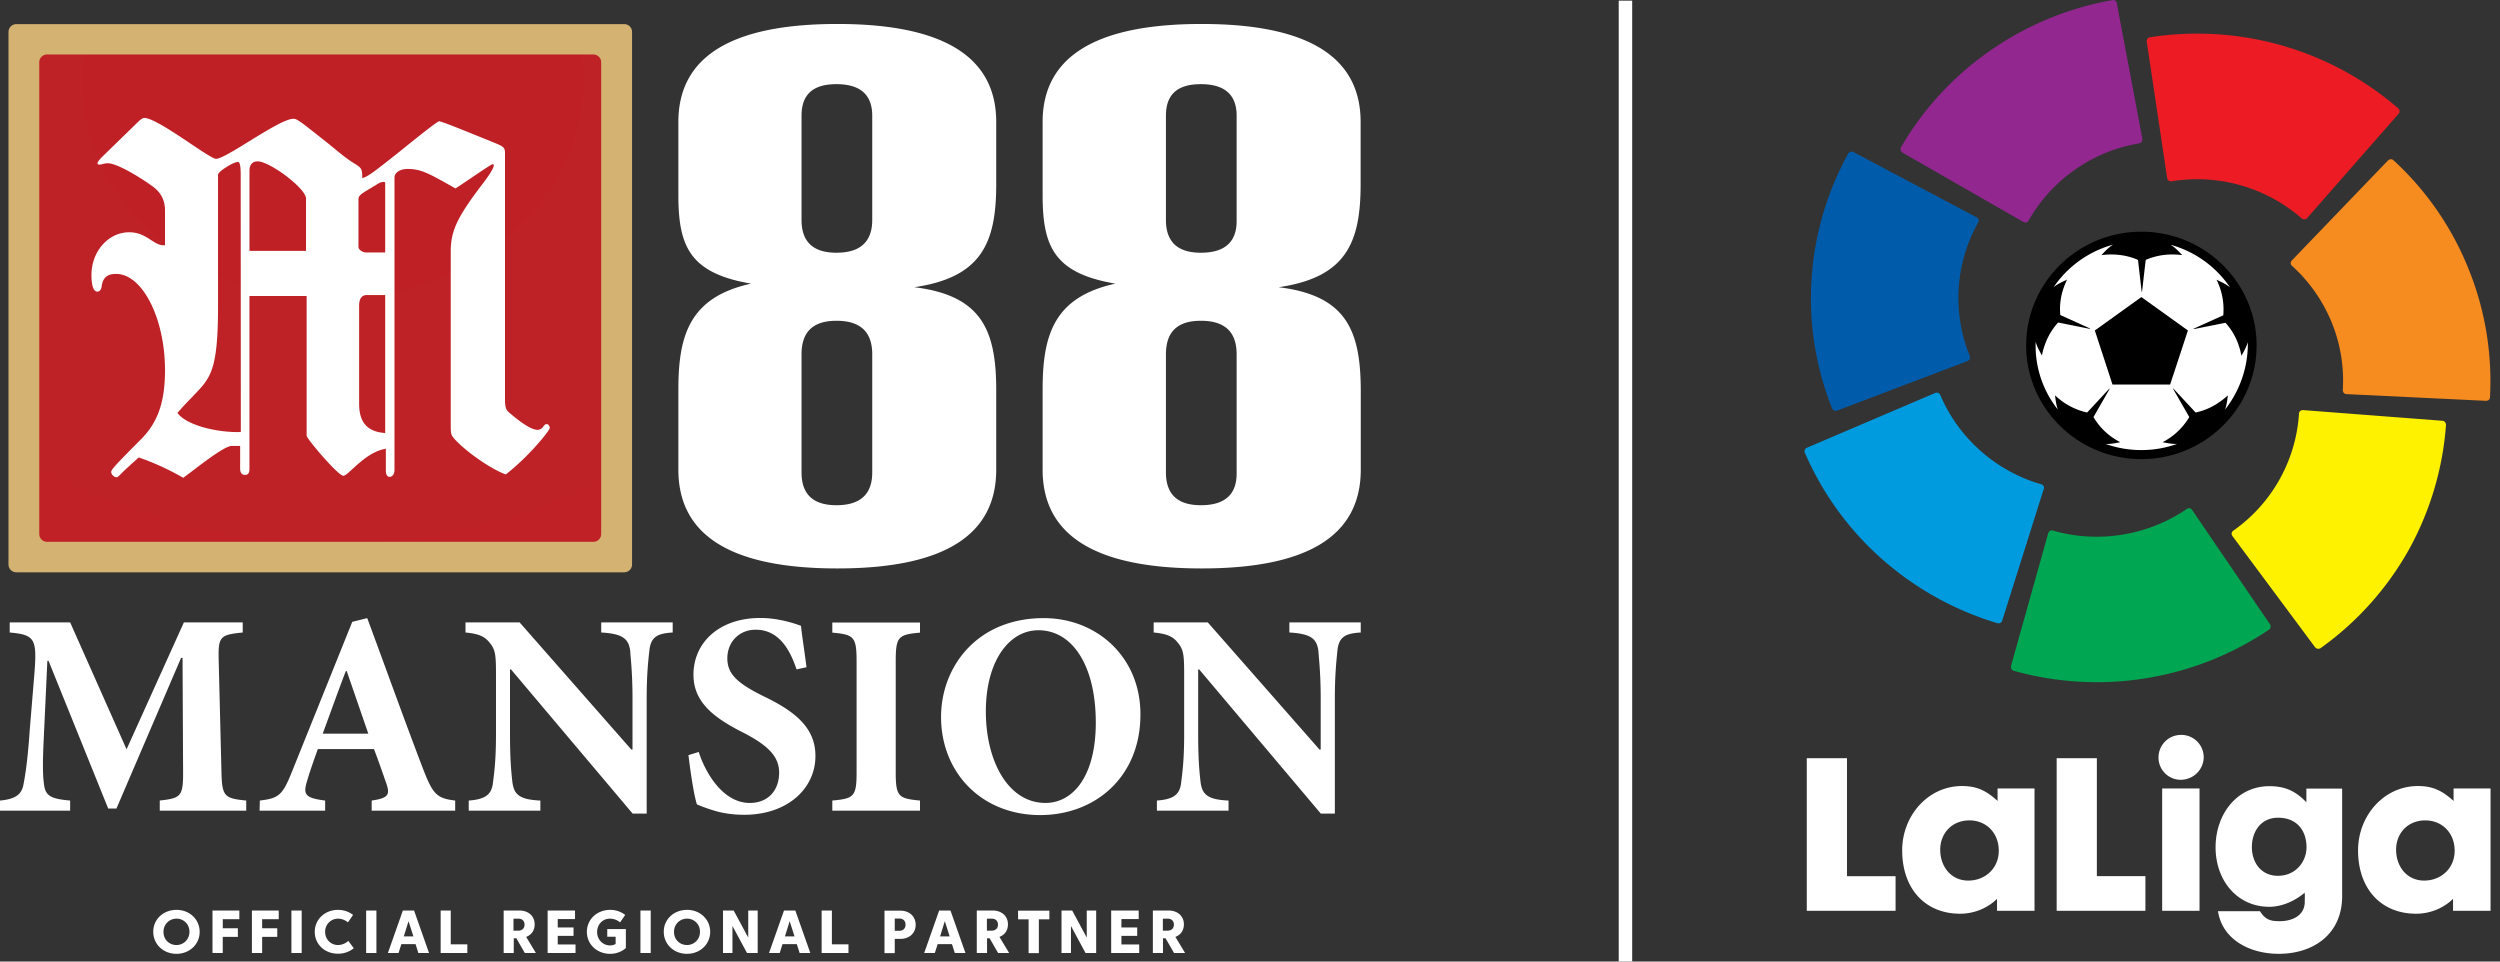 <svg width="104" height="40" viewBox="0 0 104 40" fill="none" xmlns="http://www.w3.org/2000/svg">
    <rect x="0" y="0" width="104" height="40" fill="#333333" stroke="none"/>
    <g clip-path="url(#4ugssiux3a)">
        <path d="M89.081 9.705c-2.61 0-4.73 2.094-4.73 4.67s2.12 4.67 4.73 4.67c2.61 0 4.732-2.094 4.732-4.67-.006-2.576-2.127-4.67-4.732-4.67z" fill="#fff"/>
        <path d="M79.08 6.132a.161.161 0 0 0 .011.166c.017.022.04.039.062.056l5.012 2.875.011.005c.05.028.118.028.168-.01.017-.012.029-.029.04-.04a6.503 6.503 0 0 1 1.936-2.127 6.458 6.458 0 0 1 2.66-1.091c.006 0 .012 0 .017-.006a.107.107 0 0 0 .056-.027c.05-.04.079-.1.068-.155v-.012L88.06.138v-.01c-.006-.023-.011-.045-.028-.062A.164.164 0 0 0 87.88 0c-.005 0-.01 0-.01.006a12.785 12.785 0 0 0-5.091 2.11 12.519 12.519 0 0 0-3.699 4.016z" fill="#92278F"/>
        <path d="M76.218 16.995c.022.05.073.088.134.094.028 0 .056 0 .079-.011l5.41-2.055.012-.006a.166.166 0 0 0 .1-.138c0-.022 0-.039-.005-.056 0-.01-.006-.016-.011-.027a6.404 6.404 0 0 1 .348-5.528c.005-.006.005-.012.011-.017a.11.11 0 0 0 .017-.061.149.149 0 0 0-.084-.15l-.012-.005L77.11 6.33l-.011-.005a.151.151 0 0 0-.068-.017.17.17 0 0 0-.146.078c0 .005-.005.005-.005.011a12.49 12.49 0 0 0-1.521 5.235 12.316 12.316 0 0 0 .859 5.362z" fill="#005BAA"/>
        <path d="M83.093 25.924c.056.017.118 0 .163-.044a.183.183 0 0 0 .039-.072l1.723-5.462.006-.01a.15.15 0 0 0-.05-.162c-.018-.01-.035-.022-.051-.027-.012-.006-.017-.006-.029-.006a6.57 6.57 0 0 1-2.503-1.385 6.508 6.508 0 0 1-1.672-2.315c0-.006-.006-.011-.006-.017a.297.297 0 0 0-.04-.05.158.158 0 0 0-.167-.027l-.012.005-5.32 2.271-.012.006a.143.143 0 0 0-.056.044.146.146 0 0 0-.028.155c0 .006.006.011.006.011a12.56 12.56 0 0 0 3.216 4.426 12.81 12.81 0 0 0 4.793 2.66z" fill="#009BDF"/>
        <path d="M94.396 26.19a.156.156 0 0 0 .062-.15c-.005-.027-.017-.05-.028-.071l-3.233-4.748-.005-.01a.158.158 0 0 0-.214-.045c-.005.006-.016.011-.022.017a6.595 6.595 0 0 1-2.666 1.058c-.993.16-1.97.094-2.874-.166-.005 0-.01-.006-.016-.006a.117.117 0 0 0-.062 0 .165.165 0 0 0-.13.11l-.005.012-1.543 5.506v.011a.156.156 0 0 0 0 .072.16.16 0 0 0 .106.122c.006 0 .012 0 .012.005a12.834 12.834 0 0 0 10.619-1.717z" fill="#00A651"/>
        <path d="M101.754 17.67a.174.174 0 0 0-.078-.143.133.133 0 0 0-.079-.023l-5.78-.443h-.012a.161.161 0 0 0-.151.083.092.092 0 0 0-.017.056v.027a6.453 6.453 0 0 1-2.722 4.842c-.006.006-.011.006-.017.011-.017.011-.028.028-.04.044a.149.149 0 0 0 .012.172l.005.011 3.43 4.615.005.005c.017.017.034.033.056.044a.169.169 0 0 0 .163-.005c.006 0 .006-.006.011-.006a12.604 12.604 0 0 0 3.66-4.077 12.633 12.633 0 0 0 1.554-5.212z" fill="#FFF200"/>
        <path d="M99.566 6.664a.158.158 0 0 0-.163-.028.201.201 0 0 0-.068.044l-3.99 4.15-.011.01a.16.16 0 0 0-.028.167.13.13 0 0 0 .056.066 6.471 6.471 0 0 1 1.633 2.332 6.39 6.39 0 0 1 .466 2.809v.022c0 .022.005.039.011.06.023.062.079.095.14.1h.012l5.786.278h.011c.023 0 .045-.006.068-.011a.15.15 0 0 0 .095-.128v-.017a12.44 12.44 0 0 0-.909-5.373 12.38 12.38 0 0 0-3.11-4.481z" fill="#F68B1F"/>
        <path d="M89.435 1.551a.157.157 0 0 0-.124.11.126.126 0 0 0-.005.078l.847 5.662v.01a.183.183 0 0 0 .113.128c.016.006.039.006.056.006.011 0 .017 0 .028-.006a6.624 6.624 0 0 1 5.394 1.54c.005.006.01.011.016.011a.177.177 0 0 0 .056.028c.062.016.124 0 .163-.044l.006-.012 3.794-4.326.005-.005a.131.131 0 0 0 .034-.061.16.16 0 0 0-.045-.155l-.011-.011a12.769 12.769 0 0 0-4.844-2.615 12.838 12.838 0 0 0-5.483-.338z" fill="#ED1C24"/>
        <path d="M89.081 9.639c-2.643 0-4.793 2.121-4.793 4.73 0 2.61 2.15 4.73 4.793 4.73 2.644 0 4.793-2.12 4.793-4.73 0-2.609-2.15-4.73-4.793-4.73zm3.48 7.4c.073-.194.096-.415.118-.593a2.847 2.847 0 0 1-.314.255 2.727 2.727 0 0 1-1.027.46l-.926-.997-.012.011.674 1.174a2.764 2.764 0 0 1-1.111 1.047c.174.034.398.078.6.072a4.403 4.403 0 0 1-1.482.255 4.411 4.411 0 0 1-1.487-.255c.208.011.432-.038.606-.072a3.14 3.14 0 0 1-.342-.21 2.637 2.637 0 0 1-.769-.837l.674-1.174-.012-.011-.926.997a2.818 2.818 0 0 1-1.336-.715c.023.178.045.4.118.593a4.276 4.276 0 0 1-.926-2.67c0-.05 0-.094.006-.144.05.205.174.405.258.565.022-.127.056-.26.101-.388a2.72 2.72 0 0 1 .572-.986l1.325.266.006-.016-1.24-.56c-.034-.343 0-.72.128-1.102.045-.133.096-.255.152-.371-.169.083-.399.177-.561.316a4.408 4.408 0 0 1 2.48-1.773c-.19.11-.359.299-.488.438.13-.017.264-.028.404-.028.41 0 .797.083 1.117.227l.152 1.324h.016l.152-1.324a2.73 2.73 0 0 1 1.117-.227c.14 0 .275.01.404.027-.135-.138-.297-.32-.488-.432a4.414 4.414 0 0 1 2.475 1.773c-.169-.139-.393-.238-.561-.316a2.759 2.759 0 0 1 .28 1.479l-1.24.56.005.016 1.325-.265c.241.26.443.592.567.986.045.127.073.26.1.387.085-.16.209-.36.259-.565 0 .045.006.094.006.139a4.43 4.43 0 0 1-.949 2.664z" fill="#000"/>
        <path d="m87.145 13.749.735 2.249h2.397l.74-2.25-1.936-1.39-1.936 1.39z" fill="#000"/>
        <path d="M75.162 31.541v6.348h3.694v-1.44h-2.021v-4.908h-1.672zM81.931 34.128c-.74 0-1.218.549-1.218 1.219 0 .703.45 1.285 1.168 1.285.696 0 1.268-.504 1.268-1.24 0-.754-.533-1.264-1.218-1.264zm-2.8 1.241c0-1.418 1.06-2.67 2.491-2.67.629 0 1.022.205 1.477.62v-.52h1.537v5.09h-1.56v-.498s-.561.62-1.538.62c-1.425 0-2.407-1.008-2.407-2.642zM89.25 37.89h-3.693V31.54h1.672v4.908h2.02v1.44zM91.5 37.89h-1.554v-5.091H91.5v5.09zm-1.706-6.382c0-.515.416-.936.938-.936a.93.93 0 0 1 .942.92c0 .52-.426.947-.96.947a.923.923 0 0 1-.92-.93zM94.767 34.017c-.724 0-1.089.588-1.089 1.22 0 .653.393 1.196 1.078 1.196.774 0 1.195-.615 1.195-1.186 0-.681-.387-1.23-1.184-1.23zm-2.599 1.23c0-1.374.887-2.542 2.24-2.542.65 0 1.094.205 1.537.67v-.57h1.488v4.48c0 1.574-1.196 2.394-2.632 2.394-1.263 0-2.363-.632-2.532-1.773h1.746c.219.35.432.416.82.416.544 0 1.043-.25 1.043-.804 0-.133.011-.249-.005-.382-.303.266-.86.587-1.47.587-1.337 0-2.235-1.096-2.235-2.476zM100.896 34.128c-.747 0-1.218.549-1.218 1.219 0 .703.449 1.285 1.167 1.285.696 0 1.269-.504 1.269-1.24 0-.754-.534-1.264-1.218-1.264zm-2.8 1.241c0-1.418 1.06-2.67 2.491-2.67.629 0 1.022.205 1.482.62v-.52h1.538v5.09h-1.561v-.498s-.561.62-1.538.62c-1.43 0-2.413-1.008-2.413-2.642zM67.9.028h-.561V40h.56V.028zM38.036 11.948c2.795-.41 3.407-1.839 3.407-4.287V5.074c0-2.714-2.2-4.077-6.612-4.077-4.411 0-6.611 1.363-6.611 4.077v3.041c0 2.138.477 3.252 3.025 3.684-2.543.56-3.025 2.122-3.025 4.404v3.334c0 2.742 2.2 4.11 6.611 4.11s6.612-1.362 6.612-4.11v-3.301c0-2.515-.612-3.944-3.407-4.288zm-3.239-1.434c-.976 0-1.453-.46-1.453-1.363V4.814c0-.887.477-1.313 1.453-1.313.994 0 1.488.443 1.488 1.313V9.15c0 .903-.494 1.363-1.488 1.363zm0 10.503c-.976 0-1.453-.46-1.453-1.363V14.74c0-.936.477-1.396 1.453-1.396.994 0 1.488.46 1.488 1.396v4.914c0 .903-.494 1.363-1.488 1.363zM53.195 11.948c2.795-.41 3.407-1.839 3.407-4.287V5.074c0-2.714-2.2-4.077-6.617-4.077s-6.612 1.368-6.612 4.077v3.041c0 2.138.477 3.252 3.026 3.684-2.549.56-3.026 2.122-3.026 4.404v3.334c0 2.742 2.2 4.11 6.617 4.11s6.618-1.362 6.618-4.11v-3.301c-.006-2.515-.618-3.944-3.413-4.288zm-3.238-1.434c-.977 0-1.454-.46-1.454-1.363V4.814c0-.887.477-1.313 1.454-1.313.993 0 1.487.443 1.487 1.313V9.15c.017.903-.477 1.363-1.487 1.363zm0 10.503c-.977 0-1.454-.46-1.454-1.363V14.74c0-.936.477-1.396 1.454-1.396.993 0 1.487.46 1.487 1.396v4.914c.017.903-.477 1.363-1.487 1.363zM10.243 33.724v-.421c-.949-.094-1.01-.183-1.033-1.29l-.112-4.51c-.023-1.003.022-1.097.999-1.19v-.422H7.65l-2.385 5.28-2.347-5.28H.404v.421c1.044.094 1.134.266 1.033 1.64l-.197 2.376c-.084 1.263-.185 1.895-.258 2.277-.067.42-.303.637-.982.698v.42h2.918v-.42c-.802-.072-1.043-.183-1.094-.726-.05-.371-.05-.941 0-1.939l.146-3.146h.05l2.481 6.143h.343l2.688-6.265h.062l.022 4.642c.011 1.108-.062 1.191-.97 1.29v.422h3.597zM18.936 33.724v-.421c-.768-.094-.925-.255-1.335-1.313-.792-2.072-1.544-4.171-2.324-6.276l-.623.155-2.492 6.193c-.404 1.014-.55 1.147-1.352 1.24l-.012.422h2.728v-.421c-.887-.11-.915-.277-.74-.853.145-.482.302-.914.437-1.29h2.335c.185.492.365 1.002.488 1.362.197.532.135.676-.584.78v.422h3.474zm-3.614-3.202h-1.897c.314-.853.623-1.723.96-2.603h.04l.897 2.603zM27.978 25.891H25.01v.421c.887.05 1.145.255 1.207.77.022.35.095.914.095 1.978v2.121h-.05l-4.647-5.29h-2.25v.421c.51.05.79.144 1.01.432.23.277.258.504.258 1.29v2.521c0 1.058-.073 1.59-.124 1.989-.05.52-.331.709-1.01.759v.42h2.98v-.42c-.898-.039-1.106-.266-1.167-.798-.04-.36-.096-.892-.096-1.95v-2.709h.04l5.062 6h.584V29.06c0-1.058.073-1.629.112-2 .062-.554.314-.71.97-.748v-.42h-.005zM33.551 27.758c-.095-.748-.185-1.28-.23-1.723-.219-.083-.914-.327-1.689-.327-1.729 0-2.784 1.036-2.784 2.36 0 1.158.864 1.806 2.116 2.432.915.482 1.448.93 1.448 1.64 0 .758-.477 1.263-1.218 1.263-1.167 0-1.886-1.352-2.127-2.122l-.427.133c.085.737.242 1.745.354 2.05.169.072.404.166.74.265.366.111.792.166 1.23.166 1.774 0 2.958-1.074 2.958-2.448 0-1.19-.876-1.867-2.155-2.482-1.072-.531-1.51-.913-1.51-1.578 0-.687.5-1.191 1.178-1.191 1 0 1.448.892 1.701 1.65l.415-.088zM38.272 33.724v-.421c-.898-.083-1.01-.166-1.01-1.18v-4.614c0-1.025.106-1.108 1.01-1.191v-.421h-3.648v.42c.898.084 1.01.167 1.01 1.192v4.614c0 1.014-.107 1.097-1.01 1.18v.42h3.648zM43.418 25.714c-2.784 0-4.27 2.038-4.27 4.11 0 2.316 1.688 4.083 4.124 4.083 2.285 0 4.17-1.58 4.17-4.183.006-2.387-1.807-4.01-4.024-4.01zm-.219.504c1.398 0 2.386 1.446 2.386 3.844 0 2.216-.938 3.34-2.094 3.34-1.554 0-2.48-1.744-2.48-3.805 0-2.088.96-3.379 2.188-3.379zM56.608 25.891h-2.97v.421c.887.05 1.145.255 1.207.77.023.35.096.914.096 1.978v2.121h-.05l-4.648-5.29h-2.25v.421c.51.05.79.144 1.01.432.23.277.258.504.258 1.29v2.521c0 1.058-.073 1.59-.124 1.989-.05.52-.33.709-1.01.759v.42h2.98v-.42c-.898-.039-1.105-.266-1.167-.798-.04-.36-.096-.892-.096-1.95v-2.709h.04l5.062 6h.584V29.06c0-1.058.073-1.629.107-2 .061-.554.314-.71.97-.748v-.42z" fill="#fff"/>
        <path d="M.354 1.33c0-.183.146-.327.33-.327h25.28c.185 0 .33.144.33.326v22.152a.326.326 0 0 1-.33.327H.683a.326.326 0 0 1-.33-.326V1.329z" fill="#D4B372"/>
        <path d="M1.633 2.592c0-.182.146-.326.331-.326h22.714c.185 0 .331.144.331.326v19.621a.326.326 0 0 1-.33.327H1.963a.326.326 0 0 1-.33-.327V2.593z" fill="url(#wtaozljxsb)"/>
        <path fill-rule="evenodd" clip-rule="evenodd" d="M10.377 12.314V19.5c0 .155-.039.255-.185.255-.14 0-.202-.1-.202-.255v-.948h-.359c-.258 0-1.094.632-1.622 1.036-.168.128-.309.233-.387.288a10.673 10.673 0 0 0-1.852-.847 9.052 9.052 0 0 1-.27.244c-.168.155-.303.277-.393.365-.033.033-.061.067-.09.089-.078.083-.123.127-.168.127-.1 0-.224-.116-.224-.221 0-.1.224-.338 1.251-1.369.702-.709.988-1.562.988-2.869 0-2.155-.943-4-2.032-4-.359 0-.544.139-.6.5-.017.176-.101.237-.185.237-.158 0-.242-.26-.242-.692 0-.986.702-1.778 1.572-1.778.404 0 .673.171.909.327.202.127.37.238.578.21V8.752c0-.376-.14-.692-.427-.93-.24-.2-1.487-1.03-1.953-1.03a.747.747 0 0 0-.213.033c-.045.01-.084.022-.129.022-.062 0-.084-.017-.084-.056 0-.05.033-.088.123-.194.011-.01.023-.027.04-.044l1.588-1.545c.017-.011.028-.023.04-.028.055-.044.095-.072.162-.072.32 0 1.212.593 1.936 1.08.505.338.932.62 1.039.62.19 0 .763-.348 1.38-.73.73-.45 1.521-.937 1.841-.937.152 0 .303.122 1.336.942l.006.005c.067.05.134.106.207.167.05.038.112.088.185.15.214.176.511.42.786.586.326.2.342.238.342.615.203-.039.427-.2 1.69-1.207.36-.294 1.425-1.153 1.51-1.153.1 0 .987.36 2.295.892.382.155.444.2.444.432v10.232c0 .337.039.454.185.57.6.515.965.71 1.167.71.062 0 .14-.023.202-.084.101-.138.124-.155.185-.155.062 0 .124.083.124.155 0 .122-.904 1.224-1.83 1.939-.561-.2-1.526-.848-2.07-1.407-.186-.2-.22-.238-.22-.57v-7.307c0-.848.28-1.43 1.286-2.753.521-.67.56-.87.46-.87-.05 0-.505.31-.915.587-.28.189-.539.366-.634.421-.045-.022-.085-.05-.13-.072-.982-.554-1.307-.737-1.863-.737-.32 0-.544.156-.544.36v12.17c0 .156-.084.278-.202.278-.101 0-.157-.1-.157-.255v-.914c-.567.088-1.061.543-1.392.847-.174.16-.303.277-.376.277-.22 0-1.527-1.545-1.527-1.662v-5.816h-2.38zm-.364-5.046c0-.4-.04-.532-.118-.532-.18 0-.825.399-.825.532v5.478c0 2.66-.309 2.975-1.005 3.695-.011.017-.028.028-.04.044-.325.338-.403.416-.645.693.427.57 1.83.83 2.638.792l-.005-10.702zm2.716 3.168h-2.351V7.113c0-.26.117-.4.342-.4.5 0 2.01 1.125 2.01 1.546v2.177zm3.295-2.814c0-.039-.017-.055-.085-.055a.488.488 0 0 0-.224.083l-.46.277c-.259.155-.343.238-.343.36v1.977c0 .139.186.239.326.239h.786v-2.88zm-.764 4.653h.764v5.74c-.741-.056-1.084-.433-1.084-1.225v-4.055c-.005-.3.101-.46.32-.46z" fill="#fff"/>
        <path d="M7.341 37.85c.55 0 .965.4.965.915s-.42.914-.965.914c-.55 0-.965-.4-.965-.914-.006-.516.415-.914.965-.914zm0 1.463a.536.536 0 0 0 .539-.548.532.532 0 0 0-.539-.549.536.536 0 0 0-.539.549c-.005.31.23.548.54.548zM8.84 37.878h1.117v.36h-.69v.377h.628v.36h-.629v.67H8.84v-1.767zM10.479 37.878h1.116v.36h-.69v.377h.629v.36h-.629v.67h-.426v-1.767zM12.55 37.878v1.767h-.427v-1.767h.427zM13.094 38.765c0-.516.42-.914.965-.914.247 0 .455.077.629.21l-.213.31a.653.653 0 0 0-.41-.155.536.536 0 0 0-.539.549c0 .316.236.548.539.548a.653.653 0 0 0 .426-.172l.225.305a1.008 1.008 0 0 1-.651.227c-.556.006-.971-.393-.971-.908zM15.659 37.878v1.767h-.427v-1.767h.427zM17.225 37.878l.623 1.767h-.444l-.117-.37h-.59l-.118.37h-.443l.623-1.767h.466zm-.23.444-.197.631h.399l-.202-.631zM18.325 37.878h.426v1.407h.69v.36h-1.11v-1.767h-.006zM21.608 37.878c.376 0 .634.233.634.577 0 .249-.134.437-.353.52l.404.67h-.46l-.354-.614h-.107v.614h-.42v-1.767h.656zm-.247.333v.504h.202c.163 0 .258-.105.258-.25 0-.149-.095-.249-.258-.249h-.202v-.005zM22.781 37.878h1.14v.355h-.719v.349h.657v.349h-.657v.36h.74v.355h-1.16v-1.768zM24.84 38.77c0 .316.237.56.54.56a.46.46 0 0 0 .23-.061v-.3h-.348v-.32h.774v.791a.991.991 0 0 1-.656.239c-.55 0-.966-.4-.966-.914 0-.516.421-.914.966-.914.247 0 .454.077.628.21l-.213.31a.654.654 0 0 0-.41-.155c-.308-.005-.544.233-.544.554zM27.07 37.878v1.767h-.428v-1.767h.427zM28.579 37.85c.55 0 .965.4.965.915s-.42.914-.965.914c-.55 0-.966-.4-.966-.914-.005-.516.416-.914.966-.914zm0 1.463a.536.536 0 0 0 .539-.548.532.532 0 0 0-.54-.549.536.536 0 0 0-.538.549c-.006.31.23.548.539.548zM30.077 37.878h.444l.606 1.125v-1.125h.393v1.767h-.444l-.606-1.124v1.124h-.393v-1.767zM33.086 37.878l.623 1.767h-.444l-.118-.37h-.594l-.118.37h-.444l.623-1.767h.472zm-.236.444-.197.631h.399l-.202-.631zM34.18 37.878h.427v1.407h.69v.36H34.18v-1.767zM37.222 39.058v.593h-.427v-1.767h.663c.376 0 .634.244.634.587 0 .344-.258.587-.634.587h-.236zm.19-.847h-.19v.51h.19c.164 0 .259-.106.259-.255 0-.15-.095-.255-.258-.255zM39.54 37.878l.623 1.767h-.443l-.118-.37h-.595l-.118.37h-.443l.623-1.767h.471zm-.236.444-.196.631h.398l-.202-.631zM41.297 37.878c.376 0 .634.233.634.577 0 .249-.135.437-.354.52l.404.67h-.46l-.353-.614h-.107v.614h-.427v-1.767h.663zm-.242.333v.504h.202c.163 0 .259-.105.259-.25 0-.149-.096-.249-.259-.249h-.202v-.005zM42.79 38.244h-.438v-.36h1.302v.36h-.438v1.407h-.426v-1.407zM44.16 37.878h.443l.606 1.125v-1.125h.392v1.767h-.443l-.606-1.124v1.124h-.393v-1.767zM46.23 37.878h1.14v.355h-.719v.349h.657v.349h-.657v.36h.74v.355h-1.166v-1.768h.005zM48.615 37.878c.376 0 .635.233.635.577 0 .249-.135.437-.354.52l.404.67h-.46l-.354-.614h-.106v.614h-.421v-1.767h.656zm-.24.333v.504h.201c.163 0 .258-.105.258-.25 0-.149-.095-.249-.258-.249h-.202v-.005z" fill="#fff"/>
    </g>
    <defs>
        <radialGradient id="wtaozljxsb" cx="0" cy="0" r="1" gradientUnits="userSpaceOnUse" gradientTransform="matrix(41.474 0 0 35.965 13.837 3.353)">
            <stop stop-color="#BF2026"/>
            <stop offset=".505" stop-color="#BE2126"/>
            <stop offset="1" stop-color="#C62127"/>
        </radialGradient>
        <clipPath id="4ugssiux3a">
            <path fill="#fff" d="M0 0h103.607v40H0z"/>
        </clipPath>
    </defs>
</svg>
